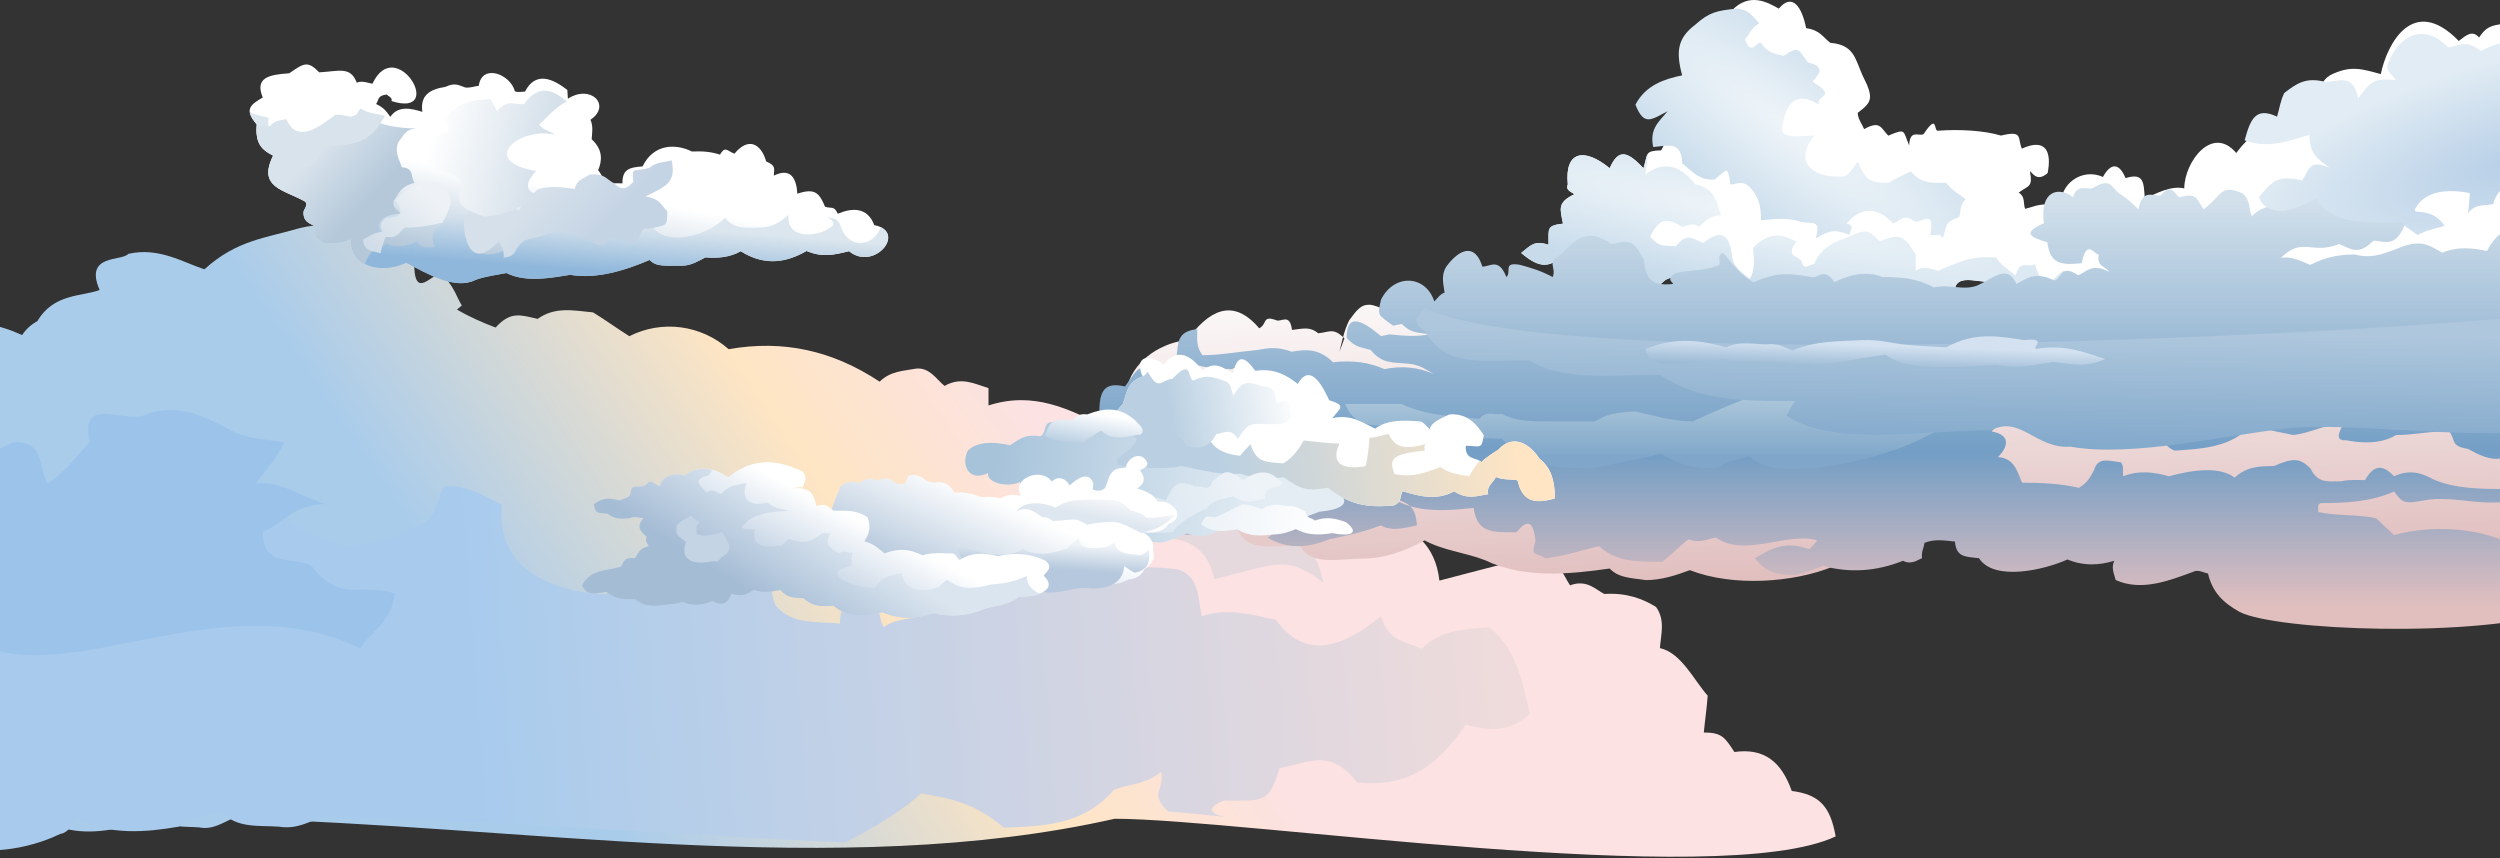 <svg width="1512" height="519" viewBox="0 0 1512 519" fill="none" xmlns="http://www.w3.org/2000/svg">
<rect x="0" y="0" width="1512" height="519" fill="#333333" stroke="none"/>
<path d="M198.178 136.006C192.878 135.937 187.27 136.484 181.287 137.955C160.464 144.075 143.061 145.203 123.64 162.88C110.818 158.743 95.979 149.272 77.55 153.546C73.857 158.196 50.675 153.375 60.249 175.36C49.82 179.463 32.588 177.241 22.672 194.131C18.945 196.251 15.697 199.021 13.406 202.645C-1.16 196.046 -16.512 193.003 -31.966 196.388V511.225C-14.187 515.601 3.867 513.481 20.039 504.352C23.664 503.839 26.228 498.334 28.143 496.488C42.777 505.07 59.291 503.531 74.37 500.42C80.422 495.633 87.192 494.676 94.03 492.556C101.655 501.411 110.75 499.599 120.597 500.42C128.187 501.924 133.761 498.129 140.257 495.189C312.172 498.676 507.338 532.97 674.125 495.189C751.261 495.189 1040.56 538.783 1110.2 505.856C1106.99 487.701 1100.39 480.52 1083.64 478.366C1077.59 461.202 1067.36 452.176 1048.97 454.808C1043.26 446.192 1041.58 443.012 1030.47 443.012C1031.05 436.55 1032.32 427.9 1032.8 420.753C1024.38 411.214 1016.83 394.836 1003.9 391.964C1004.55 383.827 1007.25 374.937 1001.58 367.107C993.851 362.252 983.662 358.32 970.361 359.243C965.472 357.02 959.933 350.114 949.573 354.011C943.863 345.361 945.88 342.626 934.563 344.848C944.512 331.035 944.717 331.821 870.556 351.139C865.837 308.4 817.183 310.246 810.208 329.359C808.156 321.837 799.711 266.344 704.145 287.098C696.452 285.662 684.553 281.559 675.253 289.697C670.877 284.09 666.945 275.952 660.243 272.704C665.748 268.567 671.15 270.584 670.638 259.608C646.361 246.923 624.957 236.529 597.844 245.214V234.751C589.364 232.118 581.261 227.639 571.277 233.418C566.456 229.588 562.216 221.998 553.941 222.955C546.214 224.425 538.795 224.288 531.99 230.819C503.44 211.945 473.625 205.38 440.699 211.193C423.842 196.354 400.25 193.413 380.624 203.329C373.307 198.747 366.161 193.482 358.673 188.934C346.877 187.806 335.799 185.276 325.165 192.866C314.771 190.507 308.856 188.045 299.727 198.098C293.128 195.602 284.443 191.977 276.374 187.225C277.365 186.404 278.357 185.618 279.314 184.763C275.929 179.258 275.519 175.087 267.792 166.06C262.013 162.949 249.875 184.763 250.491 156.726C237.942 149.204 221.154 136.45 198.212 136.108L198.178 136.006Z" fill="url(#paint0_linear_73_8546)"/>
<path d="M636.924 340.027C634.086 320.265 644.959 298.245 675.97 308.503C688.382 274.448 719.154 293.493 724.728 302.04C750.029 292.227 764.732 312.777 760.902 323.65C779.503 310.896 796.291 330.112 800.325 352.371C777.554 334.83 770.852 341.669 734.37 350.251C725.138 305.938 669.987 332.915 636.924 340.062V340.027Z" fill="#E5D9DE"/>
<path d="M273.843 294.142C272.167 294.04 270.424 294.04 268.646 294.177C264.406 300.4 264.508 314.008 252.302 318.213C235.343 325.462 221.803 331.719 203.237 329.12C191.133 323.24 178.79 323.274 170.516 307.272C161.66 315.991 149.522 318.008 143.949 333.497C126.203 331.787 106.851 333.155 92.832 320.402C80.352 321.291 63.393 327.821 49.888 313.837C24.141 321.701 -7.418 333.873 -31.933 323.479V511.977C-8.512 516.867 15.252 514.507 36.519 504.318C41.271 503.737 44.656 497.651 47.152 495.599C66.436 505.105 88.148 503.429 108.013 499.976C115.98 494.642 124.904 493.582 133.862 491.257C143.88 501.104 155.882 499.087 168.84 499.976C178.858 501.651 186.141 497.446 194.689 494.163C295.999 495.907 403.429 504.455 510.927 509.652C531.34 499.19 547.307 489.069 557.086 479.837C575.447 483.12 588.816 485.308 607.211 500.591C634.393 499.703 656.344 497.993 673.68 477.649C683.527 473.888 692.588 474.777 702.298 466.742C704.349 478.743 694.81 479.188 706.367 490.778C726.95 492.454 736.968 493.616 741.345 494.232C735.943 493.104 726.198 489.958 740.114 484.214C763.98 484.179 767.467 486.231 773.861 464.553C792.735 460.895 804.428 452.552 820.909 473.272C849.322 476.042 868.196 465.442 886.351 438.329C899.276 441.098 911.038 444.483 925.193 431.764C920.611 412.138 917.363 392.751 900.644 379.348C885.599 380.818 872.299 380.34 859.75 392.443C848.057 386.904 840.227 388.101 835.201 372.783C814.686 389.229 790.854 401.299 771.81 374.971C758.27 372.065 742.61 367.244 726.813 372.783C724.317 359.551 724.864 348.541 712.487 344.37C698.571 343.036 686.912 340.677 673.645 350.935C663.012 335.788 656.926 325.394 632.752 326.898C627.829 326.009 621.127 314.897 608.203 322.522C606.356 323.992 584.884 317.256 591.859 335.617C568.951 338.079 549.188 343.207 555.035 372.749C548.504 374.835 540.708 374.527 534.588 379.314C530.451 374.014 535.272 368.475 524.365 366.218C518.45 370.185 507.679 360.098 508.021 377.126C493.9 375.758 478.787 377.946 469.145 366.218C465.213 358.525 468.393 346.695 456.87 342.182C438.51 338.626 419.773 334.078 401.651 342.182C390.026 350.456 378.948 356.371 364.827 359.654C333.268 357.055 299.965 344.507 303.487 305.05C295.554 301.665 285.707 294.895 273.911 294.074L273.843 294.142Z" fill="url(#paint1_linear_73_8546)"/>
<path d="M102.1 247.983C97.586 248.119 92.834 248.94 87.876 250.786C76.08 256.633 47.632 238.033 54.3 267.438C45.991 275.678 42.469 282.653 29.135 292.398C22.878 284.978 27.972 266.207 8.141 267.438C-11.519 277.182 -23.862 282.072 -32 290.073V370.355C11.8 438.601 124.324 345.6 217.907 392.306C225.736 379.894 236.233 377.261 238.9 359.003C217.77 351.994 206.179 365.192 188.57 342.352C180.125 336.368 157.832 343.924 159.2 321.529C173.252 315.34 177.595 305.117 196.947 304.878C182.963 300.706 169.457 290.551 154.994 292.398C160.601 284.089 168.124 276.738 171.782 267.438C163.405 266.036 154.789 265.557 146.617 263.266C136.804 260.36 121.657 247.436 102.1 247.983Z" fill="#9CC4EB"/>
<path d="M827.973 184.333C823.186 184.162 820.622 187.444 816.074 193.598C814.33 196.949 813.236 200.403 812.279 203.89C812.552 204.129 812.792 204.335 813.1 204.608C811.937 207.72 811.698 208.609 810.125 212.609C810.843 209.669 811.492 206.728 812.279 203.856C806.193 198.249 803.97 200.881 797.235 201.565C792.037 197.154 787.49 198.932 781.404 199.548C780.07 188.777 774.6 195.411 771.488 193.53C763.317 190.658 766.496 196.06 761.573 198.556C745.127 179.135 730.595 188.572 717.978 205.566C699.276 207.993 684.402 220.097 681.325 235.62C679.992 239.894 680.333 246.014 680.333 251.656C689.599 256.785 704.541 254.631 714.012 253.673C703.139 257.605 711.311 261.879 710.046 265.674C695.891 265.743 687.445 260.238 689.805 272.273L681.325 282.736C669.426 277.402 631.371 278.154 626.447 285.608C616.498 289.916 619.951 297.917 621.49 305.644C619.609 332.211 685.36 323.424 703.105 321.783C717.671 326.33 732.749 320.278 747.657 317.782C752.478 334.878 769.779 329.818 786.293 329.818C792.311 342.64 810.501 337.819 823.938 337.819C837.444 337.819 849.855 333.271 861.583 326.809C872.969 333.032 885.996 334.058 898.237 338.844C921.35 349.957 948.943 347.392 973.527 343.836C979.168 349.888 987.819 349.581 995.307 350.846C1004.95 350.846 1013.5 347.974 1022.04 344.828C1048 355.017 1084.58 352.384 1108.21 342.811C1164.08 311.32 1291.17 301.302 1347.89 326.775C1407.35 354.846 1483.12 357.137 1549.86 352.521V219.55C1451.66 203.651 1349.02 183.888 1247.88 186.521C1223.19 187.17 1199.43 197.531 1175.56 197.531C1145.92 206.523 1084.34 192.402 1043.82 197.531L839.803 188.504C834.435 185.734 830.777 184.367 827.939 184.264L827.973 184.333Z" fill="url(#paint2_linear_73_8546)"/>
<path d="M1439.94 44.832C1428.69 41.789 1421.71 39.19 1409.2 45.516C1404.07 48.764 1403.73 52.798 1401.67 57.961C1393.81 55.055 1387.72 58.303 1381.84 63.5C1380.48 67.603 1381.78 69.963 1382.53 73.86C1370.01 74.407 1359.93 82.477 1352.47 92.529C1337.84 75.194 1321.05 98.205 1321.05 113.933C1312.81 112.155 1304.4 116.873 1297.15 120.156C1296.54 110.069 1296.57 104.359 1285.53 107.71C1281.63 98.307 1276.57 98.444 1271.85 107.026C1259.23 101.282 1245.21 111.3 1246.58 124.977C1232.56 120.635 1218.44 126.994 1215.84 140.192C1214.41 147.817 1218.78 152.911 1223.37 158.861C1217.07 160.912 1217.89 168.742 1217.89 175.444C1233.76 189.325 1260.7 187.889 1280.74 187.889C1301.94 201.976 1326.73 198.933 1351.11 198.933C1360.34 214.867 1385.78 210.114 1402.36 208.61C1421.75 217.534 1444.41 212.644 1464.52 206.524C1491.09 219.072 1523.02 219.141 1549.9 215.653V3.836C1545.96 2.366 1542.82 5.033 1538.99 8.896C1532.97 2.673 1530.37 4.383 1526 10.264C1517.28 6.605 1517.14 8.178 1514.37 14.401C1506.2 15.324 1503.33 16.624 1499.36 22.675C1495.22 17.991 1491.63 21.274 1487.05 24.761C1459.36 -3.755 1443.63 26.71 1439.9 44.797L1439.94 44.832Z" fill="white"/>
<path d="M1255.98 187.445C1261.25 189.804 1273.56 197.223 1277.42 183.513C1276.05 169.631 1263.85 162.382 1252.09 171.682C1250.24 168.913 1248.56 163.271 1244.29 159.852C1244.29 153.287 1247.71 150.894 1238.44 148.022C1245.11 144.261 1247.26 148.671 1246.24 137.183C1248.26 126.925 1245.14 120.326 1236.49 131.268C1232.49 129.592 1234.34 122.959 1224.8 126.344C1223.47 122.959 1225.11 119.096 1220.9 116.497C1226.68 112.12 1229.62 113.454 1227.71 103.675C1229.07 103.812 1231.54 110.65 1238.41 104.667C1240.91 91.982 1237.52 83.194 1222.82 89.896C1219.98 83.434 1223.88 78.681 1210.17 81.998C1200.42 79.023 1185.41 78.031 1172.18 79.057C1169.21 79.707 1172.25 67.876 1163.43 81.04C1161.07 82.887 1155.02 77.655 1154.67 87.947C1150.78 79.057 1153.03 77.416 1142.02 82.032C1137.48 77.416 1137.24 72.629 1127.42 78.1C1126.12 74.852 1123.76 72.321 1123.53 68.253C1131.97 61.859 1133.68 59.636 1126.43 45.584C1121.88 35.224 1121.27 27.12 1106.94 25.889C1102.53 22.538 1100.75 18.196 1092.34 17.034C1089.85 4.451 1084.17 -4.644 1075.79 5.203C1069.06 1.408 1058.22 -4.781 1047.55 6.195C1015.99 25.923 1018.86 65.107 1004.71 90.922C994.691 91.298 996.743 92.495 994.007 101.76C984.468 91.708 978.963 89.451 973.561 101.76C958.14 89.109 946.208 91.264 948.225 111.608C946.515 115.505 951.336 116.326 952.123 117.523C941.728 122.549 943.541 126.344 945.319 135.268C935.3 136.499 936.566 137.969 936.566 148.09C927.642 145.047 925.351 148.945 920.017 153.014C930.856 162.177 937.625 163.203 947.302 152.022C956.568 156.672 966.175 156.33 973.595 154.963L979.442 165.801C965.389 180.88 992.947 183.649 1006.73 169.733C1010.52 167.135 1014.49 167.784 1018.42 166.793C1017.91 182.692 1030.39 183.82 1042.76 182.555C1055.07 195.582 1066.53 188.539 1080.75 182.555C1093.85 187.239 1111.22 192.368 1130.43 188.47C1141.44 182.829 1134.57 179.752 1133.34 175.649C1141.37 171.819 1145.89 175.136 1150.88 176.64C1157.85 195.48 1171.36 189.052 1182.06 179.581C1180.83 164.297 1193.82 170.725 1205.45 170.725C1207.84 176.093 1205.45 178.965 1205.45 183.547C1215.53 190.59 1220.22 186.316 1226.89 182.555C1236.67 191.137 1245.01 190.864 1256.12 187.479L1255.98 187.445Z" fill="white"/>
<path d="M1050.46 5.168C1058.9 5.852 1060.58 11.357 1064.1 14.024C1059.52 16.281 1057.4 21.546 1055.35 23.871C1059.28 34.163 1061.91 25.205 1065.09 25.854C1068.44 31.804 1073.57 32.693 1078.73 33.753C1088.41 27.496 1087.56 29.889 1093.33 37.685C1105.68 40.796 1098.57 45.925 1096.24 49.515C1112.28 59.157 1097.54 57.208 1100.14 63.294C1085.16 54.097 1079.25 63.807 1077.74 79.056C1078.84 83.946 1090.09 81.997 1097.23 81.997C1083.28 99.537 1098.77 108.359 1115.73 106.615C1119.32 104.905 1121.85 99.64 1123.53 97.759C1128.45 108.803 1130.16 110.581 1142.02 110.581C1146.6 107.709 1151.46 105.794 1155.67 103.675C1162.16 111.265 1167.77 110.581 1177.1 110.581C1179.94 114.65 1184.97 117.522 1188.8 120.428C1184.76 124.702 1186.27 127.438 1184.9 131.267C1175.8 134.584 1177.45 136.328 1175.15 144.089C1173.38 140.67 1169.99 142.79 1167.36 142.106C1170.09 127.951 1164.45 133.045 1158.61 134.208C1151.19 129.352 1151.19 132.395 1144.96 135.199C1134.84 124.121 1125.03 125.591 1116.72 135.199C1122.88 136.601 1118.02 139.781 1118.67 142.106C1109.81 138.516 1107.08 139.097 1098.22 144.089C1101.33 132.464 1096.48 135.644 1089.47 134.242C1081.23 131.404 1073.5 132.395 1065.13 133.25C1064.92 124.942 1063.96 120.531 1060.27 115.505C1054.49 107.778 1050.66 111.573 1046.63 111.573C1044.71 99.264 1044.61 102.786 1036.88 108.632C1026.73 108.906 1023.34 103.298 1017.39 98.785C1017.02 85.348 1009.39 87.981 999.854 88.938C997.666 78.304 1002.62 74.201 1008.61 67.26C998.897 72.15 994.452 76.766 989.118 63.328C995.272 51.361 1007 47.703 1017.36 45.583C1013.5 31.188 1014.59 23.051 1025.16 15.05C1033.87 7.254 1038.39 6.434 1050.49 5.203L1050.46 5.168Z" fill="url(#paint3_radial_73_8546)"/>
<path d="M996.434 93.281C995.511 94.82 995.272 97.35 993.972 101.727C984.433 91.674 978.928 89.418 973.526 101.727C958.105 89.076 946.173 91.23 948.19 111.574C946.48 115.472 951.301 116.292 952.088 117.489C941.693 122.515 943.506 126.31 945.283 135.234C935.265 136.465 936.53 137.936 936.53 148.022C927.606 144.979 925.316 148.877 919.982 152.946C930.82 162.109 937.59 163.135 947.267 151.954C956.533 156.604 966.14 156.262 973.56 154.895L979.407 165.733C965.354 180.812 992.912 183.581 1006.69 169.665C1010.49 167.067 1014.45 167.716 1018.39 166.725C1017.87 182.624 1030.32 183.752 1042.73 182.487C1055.04 195.514 1066.49 188.471 1080.72 182.487C1093.81 187.171 1111.15 192.3 1130.4 188.402C1141.41 182.761 1134.53 179.683 1133.3 175.615C1141.34 171.785 1145.85 175.102 1150.84 176.606C1157.82 195.446 1171.32 189.018 1182.03 179.547C1180.8 164.263 1193.79 170.691 1205.41 170.691C1207.81 176.059 1205.41 178.931 1205.41 183.479C1215.5 190.522 1220.18 186.248 1226.85 182.487C1236.63 191.069 1244.97 190.796 1256.09 187.411C1261.35 189.77 1273.66 197.19 1277.52 183.479C1276.16 169.597 1263.95 162.348 1252.19 171.648C1250.96 169.768 1249.73 166.622 1247.78 163.682C1244.43 166.383 1241.01 169.631 1237.59 173.597C1235.33 168.469 1232.19 166.144 1230.75 159.784C1226.41 162.348 1221.79 156.502 1219.06 166.691C1215.98 163.819 1209.96 160.536 1207.36 155.852C1192.42 154.347 1184.15 158.724 1172.28 163.716C1166.95 162.622 1164.35 160.434 1158.64 163.716V153.869C1152.79 145.013 1150.54 139.577 1137.2 146.005C1130.53 140.944 1130.74 137.115 1118.7 143.064C1112.79 145.047 1100.86 148.945 1097.27 159.818C1094.67 159.169 1091.21 164.673 1089.47 157.835C1088.72 154.826 1078.87 155.818 1086.56 146.005C1079.18 142.688 1071.14 138.585 1060.27 149.937C1060.27 153.8 1062.32 161.699 1058.32 168.674C1054.56 165.357 1049.06 162.622 1047.62 155.852C1046.32 141.423 1040.88 138.209 1030.08 146.996C1023.41 143.987 1020.16 140.637 1013.53 148.979C1006.49 148.261 1003.61 149.766 997.939 143.064C1003.07 133.73 1006.28 130.345 1017.43 137.149C1018.69 137.149 1024.54 133.969 1027.17 137.149C1030.49 135.269 1033.02 130.174 1040.81 130.242C1039 124.703 1037.6 113.249 1025.22 111.54C1018.18 102.034 1007.55 95.743 995.032 105.624C995.921 101.145 996.366 97.042 996.537 93.247L996.434 93.281Z" fill="url(#paint4_radial_73_8546)"/>
<path d="M1274.14 110.787C1272.26 110.547 1269.63 111.368 1265.22 113.966C1261.9 114.65 1256.05 111.231 1253.8 119.232C1245.11 112.633 1233.52 115.163 1236.15 134.994C1223.13 140.773 1227.23 143.234 1238.24 146.551C1239.88 159.749 1246.51 160.433 1259.03 159.168C1262.07 143.337 1267.37 154.928 1269.42 153.902C1267.64 161.253 1273.63 161.014 1275.64 164.399C1265.28 159.065 1262.17 164.16 1256.94 166.485C1245.9 159.27 1247.16 168.605 1242.41 169.63C1231.47 164.331 1226.85 167.647 1219.57 171.716C1213.96 159.407 1206.03 168.126 1195.67 172.776C1186.51 175.922 1180.45 171.648 1169.72 173.836C1159.39 168.365 1150.26 167.545 1138.57 167.545C1126.88 162.895 1115.56 167.613 1109.47 170.69C1103.32 161.356 1099.63 168.399 1095.97 167.545C1083.62 165.733 1076 163.784 1060.65 170.69C1052.24 166.622 1046.63 157.595 1041.94 152.842C1038.35 154.415 1040.58 157.732 1039.86 160.194C1031.07 164.297 1021.19 162.929 1012.85 165.459C1007.34 169.254 1011.99 170.588 1011.82 171.75C998.487 173.221 995.273 168.16 994.145 157.048C987.443 143.303 983.237 145.97 974.416 147.577C960.808 137.49 952.636 144.363 944.293 153.868C934.754 158.587 941.489 161.219 939.096 167.545C931.642 163.681 926.958 162.279 919.367 160.194C908.529 158.176 914.444 164.536 911.059 167.545C906.375 155.714 901.451 161.253 896.527 161.253C892.014 146.688 882.611 150.586 874.713 161.253C871.191 167.169 873.209 172.332 873.687 177.016C871.26 177.494 868.593 181.324 867.465 182.281C862.267 166.245 843.12 165.322 835.256 181.221C832.76 191.513 833.649 190.248 842.539 196.984C844.283 196.642 845.992 196.266 847.736 195.924C853.856 201.941 857.446 200.813 864.353 202.215C856.523 203.822 848.078 203.001 840.453 202.215C838.709 202.557 837 202.933 835.256 203.275C823.186 193.188 814.468 189.291 814.468 204.335C819.63 210.182 823.084 209.874 828.999 211.686C836.179 220.234 841.581 218.935 852.899 220.097C859.259 220.986 861.584 223.106 867.43 226.389C857.378 221.738 847.223 221.226 837.308 223.243C827.7 218.969 817.75 217.875 806.159 219.037C797.748 210.695 789.679 211.173 781.233 212.746C773.779 210.011 768.753 210.011 760.445 211.686C749.401 212.678 737.605 214.832 727.21 214.832C723.347 209.532 724.099 205.19 724.099 199.069C711.824 200.3 712.474 207.515 711.619 215.892C722.355 221.567 731.895 223.243 744.853 223.243C753.265 219.208 760.958 225.807 769.779 228.508C766.155 229.568 762.77 229.91 759.385 230.594C745.059 236.543 731.997 232.611 718.868 229.534C710.833 221.841 704.644 220.166 694.968 221.123C687.48 221.431 685.36 227.072 680.436 233.74C666.896 230.594 664.845 237.535 664.845 250.562C672.709 252.169 679.582 254.015 687.685 254.768C693.087 253.81 698.49 253.708 704.302 253.708C716.885 255.075 726.39 252.99 736.511 248.442C747.965 254.118 766.873 255.212 780.139 257.913C783.524 262.221 778.43 263.144 778.053 264.204C766.121 259.452 756.718 257.913 742.734 257.913C731.108 259.144 721.193 264.204 709.499 265.264C717.808 271.009 724.441 271.487 735.451 272.616C727.894 275.419 720.817 275.761 712.611 275.761C697.532 266.803 695.891 273.881 691.822 283.112C782.874 293.917 750.358 284.719 728.168 294.669C715.38 285.677 700.815 284.856 689.736 294.669C680.505 298.943 644.125 298.704 635.372 296.789C633.355 307.73 664.435 304.448 674.145 309.372C670.418 312.962 665.939 310.773 661.665 311.457C670.11 324.553 682.864 318.159 696.985 314.603C708.473 328.485 727.689 322.535 743.725 318.808C754.53 313.44 765.71 315.971 776.754 318.979C777.712 319.116 778.806 319.355 780.105 319.868C779.011 319.561 777.882 319.287 776.754 318.979C770.839 318.193 770.668 323.527 766.599 325.1C778.635 332.451 791.183 331.323 804.005 326.16C814.844 323.903 824.896 321.749 835.153 317.749C841.684 321.817 850.642 319.014 856.968 317.749C856.489 311.833 855.327 308.483 852.831 306.123C848.864 304.961 845.035 303.285 841.376 300.926C846.847 302.602 850.437 303.901 852.831 306.123C865.174 309.782 878.714 308.483 891.262 307.217C893.45 322.672 902.819 321.92 917.248 321.92C923.47 313.953 927.437 314.671 928.668 327.185C926.001 336.691 927.437 333.511 934.89 337.682C946.14 336.349 955.713 332.998 967.099 330.331C977.835 340.349 991.683 339.768 1005.53 339.768C1011.21 335.186 1015.69 330.502 1021.12 326.125C1027.38 328.758 1032.1 326.228 1037.74 325.066C1055.07 337.545 1081.33 321.441 1098.87 326.775C1097.92 328.963 1095.45 330.81 1094.29 332.212C1080.75 327.254 1072.79 330.707 1061.37 337.648C1068.85 347.051 1075.04 347.7 1086.63 347.7C1092.14 346.401 1097.4 344.213 1102.7 342.264C1118.7 346.743 1135.29 345.478 1150.95 339.152C1156.18 341.956 1160.25 338.263 1162.44 337.614C1161.96 333.545 1163.36 331.938 1163.97 328.314C1169.96 325.818 1176.11 326.912 1182.34 327.527C1183.19 336.827 1188.11 336.691 1196.87 337.58C1205.96 351.769 1236.29 344.726 1250.44 338.366C1259.74 342.298 1269.08 342.093 1278.76 339.152C1276.5 343.597 1278.93 347.7 1279.51 350.778C1295.54 358.026 1312.88 350.812 1327.75 345.341C1330.56 344.897 1332.81 346.367 1335.41 346.88C1338.01 358.026 1344.47 364.557 1354.56 370.096C1376.34 381.345 1497.17 386.234 1549.93 369.344V332.485C1542.34 331.494 1534.2 332.246 1526.06 334.468C1509.14 319.492 1472.52 316.518 1447.97 323.629C1444.17 320.279 1440.86 316.962 1437.27 313.577C1428.45 311.15 1412.99 312.073 1402.05 309.713C1402.56 307.901 1400.92 305.44 1403.59 304.277C1419.04 304.277 1433.71 303.491 1447.97 297.302C1452.96 304.038 1453.82 304.892 1465.58 302.738C1484.52 298.909 1505 308.346 1523.77 301.2C1521.17 299.182 1518.47 299.046 1516.87 295.763C1501.27 295.763 1484.04 295.763 1470.95 289.575C1464.79 286.121 1457.37 283.694 1447.97 288.036C1442.74 282.736 1436.82 278.941 1430.36 290.361C1425.51 290.361 1420.51 289.917 1415.8 291.147C1407.45 291.147 1401.67 292.207 1397.43 283.42C1391.25 277.163 1387.42 276.582 1375.24 281.881C1366.22 281.881 1358.63 282.292 1351.52 288.857C1342.45 281.984 1326.42 284.036 1311.72 288.07C1303.65 285.608 1293.22 284.241 1284.16 288.07C1283.54 284.719 1284.91 282.189 1282.62 279.556C1275.37 278.838 1268.94 276.069 1266.55 284.207C1264.09 288.72 1262.65 291.831 1257.35 295.045C1246.92 292.618 1234.72 291.9 1222.92 291.934C1219.64 283.659 1217.69 277.197 1208.39 276.445C1214.68 270.085 1216.18 262.974 1204.56 260.956C1206.37 259.144 1209.35 255.28 1212.22 253.229C1226.85 264.341 1244.73 267.966 1262.75 260.204C1274.28 266.666 1293.73 265.299 1307.17 261.743C1309.36 266.7 1308.88 269.88 1315.17 272.547C1330.66 271.419 1349.36 271.111 1361.91 256.785C1370.42 260.238 1377.74 261.025 1386.84 263.076C1398.39 261.914 1406.84 255.964 1416.96 256.785C1417.13 257.64 1410.02 266.974 1419.04 266.256C1424.69 267.384 1438.5 269.607 1449.17 263.11C1460.42 263.11 1471.84 260.341 1481.38 261.025C1485.58 266.735 1481.79 269.641 1492.8 271.556C1504.8 278.291 1512.76 280.582 1523.94 271.556C1532.46 276.342 1541.96 275.283 1549.96 279.42V130.037C1544.56 130.31 1539.3 131.951 1534.3 136.02C1523.09 134.892 1510.78 137.901 1504.18 151.782C1496.35 150.21 1486.71 148.705 1477.17 152.842C1469.41 148.5 1465.27 145.32 1454.33 148.637C1444.21 152.364 1435.35 157.048 1424.21 153.902C1414.19 153.902 1406.46 155.578 1397.2 160.194C1394.67 159.441 1386.42 154.484 1379.52 155.988C1392.44 142.927 1397.91 154.278 1414.84 147.577C1422.94 151.235 1426.53 154.21 1435.63 145.491C1442.36 146.107 1448.86 149.765 1454.33 136.054C1469.96 124.224 1454.09 122.138 1439.8 128.703C1429.2 120.668 1432.38 114.65 1421.1 121.352C1416.34 117.728 1411.56 111.436 1401.37 112.941C1390.63 110.752 1384.1 108.359 1382.66 124.497C1380.41 124.737 1369.74 122.446 1361.88 130.789C1359.69 125.045 1361.33 122.104 1356.68 117.146C1342.8 110.889 1344.51 117.796 1332.78 126.583C1328.13 120.326 1329.29 116.462 1318.25 119.232C1315.79 118.993 1313.73 109.59 1306.83 118.172C1301.39 118.719 1295.92 114.035 1293.32 126.583C1292.53 125.968 1287.06 120.053 1281.9 117.146C1278.31 114.445 1277.32 111.197 1274.21 110.821L1274.14 110.787Z" fill="url(#paint5_linear_73_8546)"/>
<path d="M1539.06 18.572C1532.94 18.366 1527.77 21.82 1522.06 27.598C1511.91 24.213 1507.67 27.598 1500.28 30.915C1491.91 23.29 1485.99 28.18 1480.66 28.692C1465.82 13.306 1451.01 21.615 1444.72 37.514C1441.41 42.403 1448.04 45.925 1449.06 48.523C1435.32 46.916 1433.85 49.618 1426.19 59.533C1423.32 45.275 1416.38 48.626 1406.6 49.618C1394.43 46.301 1388.75 50.746 1381.54 56.217C1379.14 61.004 1378.63 65.722 1377.16 70.543C1364.24 64.457 1361.02 72.047 1357.57 84.869C1371.07 90.169 1383.79 85.314 1396.79 81.553C1396.65 93.656 1402.32 96.323 1408.79 101.384C1397.57 97.076 1397.37 100.119 1392.44 109.111C1377.16 105.726 1374.56 109.453 1366.29 119.027C1367.59 125.079 1373.54 126.344 1373.91 126.72C1384.13 129.831 1392.27 123.711 1401.16 120.121C1410.33 136.772 1433.78 134.447 1452.35 134.447C1455.6 138.106 1458.67 139.405 1462.16 142.14C1467.46 139.131 1473.1 138.277 1478.5 136.635C1473.14 128.361 1465.89 128.429 1459.97 127.814C1465.65 114.582 1481.48 114.308 1493.75 116.804C1493.58 121.181 1493.03 124.668 1492.66 128.942C1497.14 123.198 1501.65 124.702 1507.91 123.437C1512.25 105.418 1541.31 101.315 1549.93 116.496V22.299C1545.9 19.939 1542.34 18.674 1539.09 18.572H1539.06Z" fill="url(#paint6_radial_73_8546)"/>
<path d="M1188.25 239.826C1165.79 239.826 1139.66 247.246 1121.61 233.843C1109.57 233.843 1098.7 233.227 1087.56 230.834C1074.49 230.834 1068.37 230.116 1059.42 239.826C1045.77 244.852 1035.31 249.571 1023.86 254.802C1010.59 254.802 1000.61 251.212 988.297 248.818C977.766 249.878 973.731 249.468 964.602 254.802H936.463C926.65 254.802 917.486 255.11 908.323 250.323C903.878 251.314 898.476 248.1 894.988 253.332C878.815 251.827 862.814 251.417 847.598 244.339H813.544C820.69 262.529 839.051 256.306 857.959 256.306C869.31 262.051 881.482 264.376 893.518 266.803C898.236 263.726 903.399 265.812 908.323 265.299C920.905 282.19 942.07 283.284 963.132 283.284C976.877 279.899 990.93 278.052 1004.61 274.291C1016.06 281.608 1025.16 283.284 1038.66 283.284C1046.05 277.334 1050.97 278.497 1057.91 275.796C1068.78 285.506 1081.4 283.284 1094.94 283.284C1120.96 280.343 1148.69 273.915 1173.44 259.315C1198.61 263.521 1220.83 243.143 1188.25 239.826Z" fill="url(#paint7_linear_73_8546)"/>
<path d="M861.788 186.11C861.788 188.538 849.958 192.573 861.788 200.231C874.542 222.285 894.441 217.874 925.008 217.874C945.079 230.696 975.338 226.696 1004.06 226.696C1027.21 242.629 1053.5 242.561 1085.74 242.561C1083.56 245.364 1082.22 248.442 1080.48 251.382C1108.24 270.427 1162.44 260.204 1204.32 260.204C1222 250.938 1231.02 271.589 1252.26 270.153C1289.35 276.684 1345.39 263.315 1382.18 259.212C1420.21 254.323 1505.45 268.41 1550 258.22V188.777C1451.22 201.975 940.19 226.901 861.857 186.11H861.788Z" fill="url(#paint8_linear_73_8546)"/>
<path d="M1241.9 218.9C1229.01 220.678 1221.76 223.174 1206.92 220.678C1183.77 221.738 1154.84 225.431 1140.45 214.524C1123.05 216.712 1106.09 221.054 1087.97 221.567C1083.69 220.746 1080.44 217.84 1073.98 218.934C1063.21 218.934 1052.48 219.55 1042.49 217.156C1037.16 217.703 1031.14 218.524 1024.99 218.934C1007.03 220.576 997.871 221.362 995.238 211.002C1013.84 203.616 1028.95 205.839 1044.2 210.113C1051.93 205.702 1064.27 208.677 1068.68 208.335C1076.17 207.309 1080.41 210.968 1084.41 211.857C1098.7 206.078 1110.02 206.523 1126.4 205.702C1135.39 205.189 1143.01 207.275 1150.88 208.335C1159.94 209.292 1168.28 209.497 1177.1 210.113C1194.1 200.437 1209.21 203.411 1224.32 205.702C1238.61 204.198 1229.25 209.429 1231.33 211.002C1249.15 208.13 1260.19 212.951 1273.32 217.156C1260.33 222.422 1255.06 220.268 1241.83 218.934L1241.9 218.9Z" fill="url(#paint9_linear_73_8546)"/>
<path d="M940.432 301.37C940.33 292.925 939.099 283.522 931.098 277.436C925.525 268.683 915.267 261.913 906.07 272.034C906.001 272.102 898.513 276.582 896.017 279.488C893.179 276.547 885.931 278.462 886.478 269.606C895.197 269.572 896.086 272.376 897.385 263.076C893.727 257.981 888.803 249.946 876.733 250.596C872.117 252.818 865.86 255.007 864.664 259.52C862.92 257.981 861.552 255.998 859.398 254.938C848.457 254.015 838.917 253.81 831.669 259.246C824.249 255.622 816.693 250.254 805.786 252.955C810.402 246.835 814.641 245.365 803.871 242.048C800.93 235.723 792.861 218.114 784.895 232.201C778.979 227.551 771.286 222.456 759.148 224.268C755.011 218.524 748.822 211.241 745.814 225.636C739.385 222.49 735.112 217.943 727.077 224.063C722.221 217.327 713.092 208.472 703.792 220.473C695.894 214.284 685.602 214.387 690.936 227.688C682.286 230.936 681.704 236.201 679.208 244.1C670.045 254.22 673.156 255.69 678.695 261.435C683.756 259.896 685.944 264.683 687.79 265.504C683.927 274.496 687.107 275.864 691.175 281.505C698.903 283.044 706.562 284.24 714.733 281.813C727.555 284.411 737.744 287.557 750.19 286.429C759.969 289.848 766.944 290.292 776.415 288.617C786.878 296.002 790.228 297.267 803.255 294.977C816.009 305.063 825.959 307.251 842.918 305.713C848.115 303.696 846.542 299.969 848.354 297.062C858.988 300.447 869.314 302.704 879.469 297.165C887.538 302.396 893.385 299.9 900.086 298.874C898.958 293.917 903.232 291.831 904.736 288.514C908.908 290.292 913.421 289.78 917.797 290.429C920.567 302.43 927.063 305.405 940.466 301.405L940.432 301.37Z" fill="white"/>
<path d="M798.091 309.475C787.15 313.236 778.397 318.912 767.455 311.868C756.001 312.723 746.462 311.082 738.564 320.348C730.939 323.323 727.554 326.092 718.083 322.604C714.219 323.938 707.415 327.391 701.842 328.178C691.824 327.357 686.353 326.981 682.421 317.681L664.504 316.176C656.675 315.527 650.999 315.869 644.673 310.569C644.16 309.236 634.108 307.8 641.87 303.423L631.783 302.602C620.261 301.645 618.517 301.372 616.91 291.49C608.225 295.559 595.813 291.011 597.728 286.054C585.453 292.071 580.974 280.412 585.522 272.274C591.232 267.419 599.062 266.735 610.858 269.231C618.038 264.616 620.021 262.701 629.355 263.829C634.211 260.615 629.185 252.99 641.288 255.931C648.4 252.854 649.87 258.769 653.358 259.897C663.41 258.29 673.428 259.418 682.729 259.384C688.815 262.803 691.14 269.984 692.781 274.052C703.756 272.172 713.672 273.847 724.203 275.659C728.648 281.13 736.068 283.626 740.273 285.883C759.113 280.617 778.123 284.31 790.569 291.046C810.229 294.157 825.65 306.945 798.057 309.475H798.091Z" fill="url(#paint10_linear_73_8546)"/>
<path d="M690.523 226.695C690.626 227.037 690.728 227.345 690.865 227.687C682.215 230.935 681.633 236.201 679.103 244.099C669.94 254.22 673.086 255.69 678.625 261.434C683.685 259.895 685.873 264.682 687.72 265.503C683.856 274.495 672.402 275.624 676.47 281.265C684.198 282.804 706.525 284.206 714.663 281.812C727.484 284.411 737.674 287.556 750.119 286.428C759.898 289.847 766.873 290.292 776.344 288.616C786.807 296.002 790.158 297.267 803.185 294.976C815.938 305.063 825.854 307.251 842.847 305.712C848.044 303.695 846.437 299.968 848.283 297.062C858.917 300.447 869.243 302.703 879.398 297.164C887.467 302.396 893.314 299.9 900.015 298.874C898.887 293.916 903.161 291.83 904.665 288.514C908.837 290.292 913.35 289.779 917.727 290.428C920.496 302.43 926.992 305.404 940.396 301.404C940.293 292.924 939.062 283.556 931.061 277.47C925.488 268.717 915.231 261.947 906.033 272.068C905.965 272.136 898.477 276.615 895.981 279.521C895.673 279.214 895.297 278.94 894.887 278.735C891.707 282.633 889.382 286.018 888.664 288.035C880.936 286.702 876.662 286.428 871.192 282.428C860.968 286.394 853.754 288.822 843.462 286.736C839.394 276.718 843.018 274.598 861.618 272.512C862.028 271.179 860.49 269.435 862.883 268.477C850.882 271.589 844.18 271.794 839.804 262.426C836.077 263.178 833.102 264.443 828.281 264.785C827.803 270.666 827.358 276.376 825.922 281.949C813.818 284.069 803.937 281.71 810.091 268.204C802.672 268.204 795.902 267.076 788.551 266.426C785.302 271.726 782.328 276.547 776.071 280.274C764.616 279.316 760.035 279.692 756.274 268.683C754.462 270.7 751.795 273.264 750.051 275.624C726.185 273.64 724.339 252.544 748.82 256.476C738.084 252.681 734.289 252.373 736.853 241.398C725.946 241.432 721.706 240.885 718.8 231.619C716.44 234.354 709.978 230.559 711.483 240.098C700.336 241.124 692.609 240.338 691.754 227.721C691.31 227.311 690.899 227.037 690.455 226.661L690.523 226.695Z" fill="url(#paint11_linear_73_8546)"/>
<path d="M694.082 224.782C701.057 237.057 701.809 229.808 709.058 229.124C721.674 215.653 717.913 229.842 721.948 230.184C730.872 225.329 736.787 229.466 741.95 230.8C745.13 233.398 744.651 236.612 745.95 239.416C752.447 227.449 757.302 232.509 764.14 233.672C773.44 234.356 770.226 240.75 772.757 243.69C784.997 239.655 777.338 247.827 781.544 251.657C777.27 257.401 774.774 256.512 765.782 256.546C753.746 255.486 753.883 258.358 748.515 265.47C744.719 257.845 737.95 262.872 735.795 262.359C729.641 273.915 720.785 269.847 717.435 270.154C716.204 264 708.169 262.256 705.297 259.829C690.765 255.418 685.26 250.905 689.432 237.809C682.491 231.449 692.851 228.099 694.047 224.748L694.082 224.782Z" fill="url(#paint12_linear_73_8546)"/>
<path d="M733.094 291.217C731.863 298.089 726.119 293.302 722.7 294.294C710.254 288.31 708.681 296.311 705.091 302.705C692.714 297.987 686.901 302.5 681.259 304.688C681.259 304.688 655.137 326.297 709.16 321.852C712.921 315.869 724.58 309.578 729.504 307.731C733.915 301.919 738.565 302.397 745.916 300.209C754.908 305.919 757.473 302.466 764.96 301.782C764.79 293.166 772.756 295.354 775.868 292.789C768.14 283.421 761.302 284.207 751.831 290.293C740.719 282.498 740.924 285.472 733.162 291.217H733.094Z" fill="url(#paint13_linear_73_8546)"/>
<path d="M814.024 315.8C807.63 313.543 802.433 312.244 795.321 314.842C793.372 313.03 790.329 313.953 789.508 309.474C786.397 307.97 783.354 305.611 778.67 306.123C772.891 305.166 769.164 304.174 763.249 307.901C759.386 306.534 755.351 305.166 750.974 305.063C745.88 307.765 740.238 310.671 735.041 312.893C728.1 311.594 728.852 312.996 726.356 317.065C732.955 322.091 740.204 321.544 748.342 320.108C755.727 324.86 762.531 323.971 771.011 323.219C775.866 323.048 779.524 321.681 783.798 320.005C790.603 323.8 797.612 323.698 805.852 322.433C816.554 324.587 822.845 322.672 814.058 315.8H814.024Z" fill="url(#paint14_linear_73_8546)"/>
<path d="M657.528 250.63C651.51 249.706 650.382 253.262 648.228 254.049C635.064 252.955 635.406 255.724 631.645 263.554C639.783 268.238 646.895 266.802 654.964 267.931C657.904 265.093 662.144 262.904 665.734 260.408C672.504 265.811 676.265 265.195 688.061 262.973C691.207 263.554 692.062 260.032 689.634 257.502C678.282 244.407 667.239 247.039 657.528 250.63Z" fill="url(#paint15_linear_73_8546)"/>
<path d="M691.995 344.624C689.841 348.453 687.037 350.129 682.318 350.505C677.258 353.89 663.171 355.565 659.444 350.3C650.862 354.129 633.253 355.805 626.689 348.624C616.192 349.479 604.02 349.377 592.976 346.333C554.202 351.633 481.169 350.197 507.428 296.892C508.01 291.524 514.438 291.251 517.105 291.661C518.609 291.148 518.848 292.071 519.703 292.276C522.438 289.439 527.294 288.618 530.542 290.806C534.611 288.413 537.654 289.062 540.902 291.661C542.475 292.96 544.458 292.721 546.544 292.721C548.356 292.003 547.809 290.772 548.424 289.781C549.176 285.814 555.399 287.353 558.784 289.37C560.254 291.353 562.853 291.558 564.904 291.9C571.367 290.567 574.82 293.747 577.384 297.987C583.334 297.371 588.394 298.636 593.66 300.722C597.626 300.346 601.353 300.482 605.216 301.337C609.627 298.705 613.08 299.081 617.457 299.867C611.302 289.199 630.142 282.224 636.091 291.285C639.921 287.353 644.947 289.61 646.93 293.576C651.512 289.336 658.589 284.515 661.291 292.516C661.017 293.678 661.051 294.704 660.812 295.867C664.129 297.474 665.804 296.687 667.89 295.661C670.18 292.447 670.078 287.832 672.847 285.404C674.557 283.045 678.455 283.045 680.848 282.874C681.84 276.48 690.49 272.309 693.807 279.728C694.354 282.464 691.482 283.455 689.328 284.344C692.952 288.618 692.473 292.482 687.687 295.456C693.123 297.063 698.012 299.081 700.167 303.423C709.398 302.021 717.946 313.236 706.765 316.826C703.517 322.16 697.021 322.263 690.969 321.852C695.893 324.041 698.252 328.793 697.329 332.965C699.141 338.435 695.995 341.068 691.892 344.692L691.995 344.624Z" fill="url(#paint16_linear_73_8546)"/>
<path d="M618.618 331.939C626.482 336.76 636.26 334.708 645.014 331.939C646.415 330.229 651.783 326.16 652.467 325.613C653.083 332.828 660.058 331.563 666.828 331.05C669.734 330.879 672.298 329.203 674.282 328.349C674.863 334.64 681.667 334.879 688.061 335.597C691.651 336.384 693.087 333.306 694.933 332.417C695.275 339.358 695.651 344.214 686.317 346.436C684.3 345.547 680.333 342.572 679.992 342.367C678.897 352.317 671.717 355.941 660.468 355.941C649.287 354.129 640.124 360.386 630.038 357.753C617.9 347.154 589.452 361.788 586.99 342.367C581.007 338.743 578.955 333.546 578.955 328.793C590.751 335.563 610.685 338.162 618.549 331.973L618.618 331.939Z" fill="url(#paint17_linear_73_8546)"/>
<path d="M595.846 367.976C586.272 372.182 575.912 373.618 564.389 370.78C553.346 374.644 543.498 374.37 533.583 370.233C523.496 372.9 512.247 373.105 504.075 366.301C496.861 366.882 490.98 366.54 486.125 361.788C480.073 361.241 476.278 361.685 472.004 356.727C466.67 357.65 461.302 358.779 455.968 356.727C452.002 359.052 448.48 361.309 442.496 358.984C441.607 360.249 439.898 368.455 430.94 363.497C425.298 365.685 419.691 366.951 412.989 364.044C410.527 364.42 409.057 365.309 405.946 365.173C398.423 366.506 390.628 367.805 384.131 362.369C376.404 362.369 372.369 362.471 366.796 357.856C359.445 359.155 354.829 360.454 352.025 353.923C357.77 343.871 366.078 345.615 375.754 342.674C377.601 339.016 377.669 337.033 384.097 337.614C386.354 334.058 386.832 331.699 392.44 330.297C392.337 329.784 389.602 326.946 391.141 324.655C387.106 321.134 384.678 318.398 389.226 313.406C387.721 313.406 383.345 311.868 380.883 313.406C375.276 313.885 371.651 314.022 367.412 310.603C361.291 310.056 360.334 310.945 359.069 304.961C363.821 301.815 367.309 300.448 374.455 302.704C376.985 301.61 378.045 301.952 380.883 299.901C382.695 294.635 380.678 294.498 387.311 294.259C393.534 294.259 389.841 287.934 398.868 294.259C401.706 285.848 409.672 286.703 414.254 287.489C423.828 280.172 433.948 284.275 440.547 288.617C455.216 276.616 469.85 277.642 485.475 285.233C488.587 289.472 486.672 291.011 485.475 294.806C482.74 294.396 480.859 295.182 478.432 295.353C489.749 294.43 491.937 297.712 493.818 306.055C499.494 304.072 500.861 306.397 504.075 308.859C513.273 308.961 517.923 308.414 524.625 312.791C526.984 318.98 525.787 322.57 522.71 327.425C528.078 328.519 532.078 332.28 534.916 334.742C543.533 331.357 550.166 332.041 558.03 335.87C562.953 334.024 571.536 334.571 574.066 334.742C578.169 333.853 578.271 337.341 580.494 338.674C587.64 333.545 597.008 334.674 603.607 336.417C613.762 333.75 624.669 335.118 632.499 339.221C637.183 343.358 632.841 345.649 631.2 348.213C640.227 356.385 627.439 361.48 616.429 360.591C610.24 365.617 603.744 365.856 595.88 367.908L595.846 367.976Z" fill="url(#paint18_linear_73_8546)"/>
<path d="M425.059 283.488C421.538 283.625 417.845 284.753 414.255 287.523C409.639 286.702 401.672 285.848 398.834 294.259C389.808 287.933 393.535 294.259 387.278 294.259C380.645 294.464 382.662 294.601 380.884 299.9C378.046 301.952 376.986 301.61 374.456 302.704C367.31 300.447 363.822 301.815 359.07 304.961C360.335 310.944 361.292 310.055 367.412 310.602C371.652 314.021 375.276 313.919 380.884 313.406C383.346 311.867 387.722 313.406 389.227 313.406C384.679 318.398 387.107 321.133 391.141 324.689C389.569 326.98 392.304 329.818 392.406 330.297C386.799 331.698 386.32 334.058 384.064 337.614C377.636 337.032 377.567 339.015 375.721 342.674C366.045 345.614 357.702 343.905 351.992 353.957C354.796 360.488 359.412 359.189 366.763 357.889C372.302 362.471 376.371 362.403 384.064 362.403C390.56 367.839 398.356 366.54 405.878 365.24C408.989 365.377 410.494 364.522 412.956 364.112C419.657 367.018 425.265 365.753 430.906 363.565C439.864 368.557 441.574 360.351 442.463 359.052C448.447 361.377 451.968 359.12 455.934 356.795C461.268 358.847 466.636 357.718 471.97 356.795C476.244 361.753 480.04 361.308 486.092 361.855C490.981 366.608 496.862 366.95 504.076 366.369C512.248 373.173 523.497 372.968 533.584 370.301C543.499 374.472 553.312 374.746 564.39 370.848C575.913 373.652 586.273 372.216 595.847 368.044C603.711 365.993 610.207 365.753 616.396 360.727C620.772 361.069 625.388 360.454 628.876 359.086C624.226 357 620.909 353.718 620.909 348.35C614.413 351.53 607.438 353.034 599.744 353.41C589.555 356.077 581.281 357.274 572.801 350.606C571.605 351.632 568.972 353.342 567.673 355.12C556.766 358.949 547.294 357.137 545.209 346.674C540.148 347.427 532.353 348.999 529.173 355.667C515.804 355.667 494.81 346.606 515.052 342.161C515.257 339.528 514.573 336.827 515.701 334.297C513.24 334.468 509.923 332.382 507.359 334.878C501.512 331.015 498.435 329.168 502.23 322.501C500.11 322.877 497.58 321.646 495.802 323.629C488.451 328.655 485.579 328.792 477.202 325.886L472.688 329.818C462.91 331.391 454.054 331.049 456.653 320.244C453.678 319.834 451.113 320.552 448.31 319.116C451.387 316.073 453.986 312.449 458.567 311.799C464.448 309.508 470.295 309.44 477.167 308.995C472.688 307.799 468.038 307.422 464.311 303.935C455.387 306.294 447.216 303.798 451.49 292.105C445.369 293.096 440.07 293.848 436.103 298.875C433.607 298.225 431.898 295.079 427.111 297.746C421.982 292.617 419.691 289.506 428.376 287.625C429.299 286.531 430.051 285.437 430.769 284.309C428.923 283.83 427.043 283.522 425.059 283.591V283.488ZM418.084 311.696C419.281 313.645 422.085 315.218 423.213 316.21C419.828 317.885 421.948 320.552 421.264 322.945C426.632 325.27 432.308 322.945 436.685 321.817C441.916 329.681 443.42 332.724 436.377 337.032C435.522 337.101 435.009 340.657 431.556 339.289C421.743 341.648 410.528 340.349 414.87 328.04C412.887 325.27 408.682 324.826 409.092 319.868C408.306 316.073 415.691 313.611 418.084 311.696Z" fill="url(#paint19_linear_73_8546)"/>
<path d="M683.683 308.585C685.598 309.167 691.377 310.261 693.325 313.201C699.343 313.201 704.78 312.312 710.455 311.286C705.6 317.68 698.488 320.347 690.248 322.433C685.564 320.142 679.444 316.347 673.563 315.492C670.485 315.697 662.348 315.936 657.766 317.407C655.988 316.552 653.595 315.013 651.167 314.329C646.585 313.988 641.935 314.945 637.114 315.116C634.824 313.988 633.593 312.449 630.105 312.791C628.088 311.218 621.762 305.235 614.753 309.338C619.266 302.362 632.088 303.935 638.448 307.012C642.961 303.969 647.919 302.397 653.8 302.397C660.125 301.781 666.211 302.397 672.674 302.397C677.392 302.157 681.529 306.431 683.649 308.551L683.683 308.585Z" fill="url(#paint20_linear_73_8546)"/>
<path d="M498.96 124.996C495.644 116.995 493.011 113.439 482.241 117.166C481.694 108.447 478.616 100.994 468.017 106.225C468.256 101.506 469.18 100.173 463.401 97.643C460.187 86.736 452.597 82.735 444.185 92.959C439.364 90.975 438.612 88.274 435.432 93.506C429.825 91.728 424.97 91.352 418.439 91.625C409.378 87.078 395.531 86.394 388.624 100.652C380.008 101.199 376.384 102.771 376.452 110.909C372.075 110.807 369.272 110.533 365.716 112.174C364.245 108.345 364.827 106.635 361.749 102.942C364.211 97.233 364.758 90.599 357.852 84.24C357.954 81.299 359.014 76.444 357.099 72.444C369.921 63.827 357.476 50.732 343.457 59.69L343.115 54.39C334.601 47.826 324.105 42.663 317.506 55.416C315.488 55.348 313.368 56.1 311.419 55.211C308.513 44.577 291.417 38.389 289.571 51.86C286.836 52.236 284.579 53.194 281.536 52.954C277.399 51.621 275.347 49.74 269.364 52.544C259.688 54.014 254.046 57.809 255.448 67.657C248.302 65.4 240.711 63.827 236.061 70.666C233.702 67.417 232.368 65.195 227.445 62.904C229.394 60.306 227.923 57.946 233.839 57.16C234.352 57.844 237.668 59.109 236.779 61.126C270.287 71.794 239.446 20.165 225.291 50.595C223.41 50.492 219.034 48.475 215.785 50.014C211.922 39.962 205.186 43.073 193.082 43.757C185.902 36.371 183.68 38.389 174.892 44.338C162.583 45.124 153.967 47.005 158.925 58.972C151.061 63.451 147.676 66.426 155.232 75.213C154.48 85.881 157.215 90.121 165.216 94.121C155.506 113.508 171.849 114.67 184.569 121.919C186.517 123.834 183.748 126.979 183.611 127.902C183.132 134.501 187.68 135.117 191.646 137.476C189.39 143.938 192.843 143.289 194.894 146.161C200.81 148.144 207.238 146.161 212.366 144.451C211.819 161.786 230.932 165.787 245.703 158.914C257.978 165.342 275.245 175.668 287.588 169.274C292.956 167.154 303.35 165.787 306.257 165.137C318.565 171.257 334.225 167.838 344.825 166.231C361.031 169.001 378.23 163.462 392.898 157.239C397.138 161.786 403.087 160.487 412.729 160.726C418.2 160.555 422.303 157.923 426.611 155.7C434.749 156.35 441.826 155.461 447.981 151.973C463.709 161.82 476.941 157.991 487.848 151.802C497.524 155.905 504.363 154.161 513.526 151.939C528.639 164.419 548.949 140.109 528.741 136.143C524.707 125.201 515.372 125.577 506.688 129.27C504.431 124.312 503.098 126.33 498.995 125.03L498.96 124.996Z" fill="url(#paint21_linear_73_8546)"/>
<path d="M151.061 67.314C151.13 69.365 152.395 71.862 155.267 75.212C154.515 85.88 157.25 90.12 165.251 94.12C155.54 113.507 171.884 114.669 184.603 121.918C186.552 123.833 183.783 126.978 183.646 127.902C183.167 134.501 187.715 135.116 191.681 137.475C189.424 143.937 192.878 143.288 194.929 146.16C200.844 148.143 207.272 146.16 212.401 144.45C211.854 161.785 230.967 165.786 245.738 158.913C258.013 165.341 275.279 175.667 287.623 169.273C292.991 167.154 303.385 165.786 306.257 165.102C318.566 171.222 334.226 167.803 344.825 166.196C361.032 168.966 378.23 163.427 392.899 157.204C397.138 161.751 403.088 160.452 412.73 160.691C418.2 160.52 422.303 157.888 426.612 155.665C434.749 156.315 441.827 155.426 447.981 151.938C463.709 161.785 476.942 157.956 487.815 151.767C497.491 155.87 504.329 154.127 513.492 151.904C527.408 163.427 545.735 143.664 532.606 137.407C528.845 148.519 514.929 150.947 509.287 139.116C507.167 134.022 508.159 132.825 500.671 131.355C501.081 132.039 505.15 133.748 503.714 136.484C495.029 144.074 475.129 145.032 476.942 129.885C471.574 134.569 466.958 137.817 458.512 137.578C449.691 138.125 443.263 137.988 438.544 131.731C423.637 146.604 387.599 151.357 393.412 123.354C382.949 129.303 363.084 139.424 355.117 126.978C349.749 135.629 318.361 147.425 312.685 145.1C293.298 165.991 269.843 144.758 292.546 130.979C286.665 130.329 281.81 130.056 276.818 127.833C272.749 137.338 257.944 133.304 262.663 149.476C257.226 149.34 255.517 150.912 252.303 145.989C232.13 156.417 219.684 135.902 244.302 137.031C244.644 136.142 242.216 134.09 245.464 133.988C239.241 127.149 234.079 123.457 240.848 114.738C223.582 115.832 225.941 126.192 212.128 130.774C213.324 126.397 215.068 123.901 214.794 119.354C208.435 118.259 199.784 114.191 200.366 104.856C204.469 101.779 208.025 99.557 214.829 98.599C209.016 96.206 200.537 93.094 191.818 97.71C178.654 101.779 174.277 97.847 174.79 85.162C166.858 82.632 161.079 81.298 162.413 71.143C157.558 69.776 153.626 69.912 151.027 67.28L151.061 67.314Z" fill="url(#paint22_linear_73_8546)"/>
<path d="M158.65 76.102C157.487 76.171 156.359 76.376 155.231 76.649C154.854 86.189 157.658 90.292 165.249 94.121C155.538 113.508 171.882 114.67 184.601 121.919C186.55 123.834 183.781 126.979 183.644 127.903C183.165 134.502 187.713 135.117 191.679 137.476C189.422 143.939 192.876 143.289 194.927 146.161C200.842 148.144 207.27 146.161 212.399 144.451C212.16 151.939 215.579 156.897 220.742 159.632C222.52 154.299 225.768 149.649 233.632 147.7C227.101 138.707 225.563 130.364 242.727 129.099C242.214 128.245 236.949 126.467 238.111 121.269C241.804 117.064 241.12 113.269 250.796 110.533C247.856 106.977 251.172 101.917 243 101.131C241.838 97.164 238.214 91.831 240.983 85.915C245.496 79.898 245.941 77.197 255.891 77.743C244.642 77.743 234.794 77.025 224.708 72.512C220.126 78.598 219.374 80.923 209.869 81.573C206.484 82.086 202.825 81.368 199.68 83.112C191.987 97.164 165.796 100.994 166.411 77.128C163.744 76.273 161.146 75.966 158.65 76.102Z" fill="url(#paint23_linear_73_8546)"/>
<path d="M173.284 72.17C179.643 87.454 193.799 76.239 202.928 69.367C206.792 69.23 208.672 70.119 212.262 70.563C217.323 69.401 215.647 67.725 218.109 65.674C223.58 69.025 227.101 68.341 232.777 70.153C223.409 87.112 215.1 87.522 194.893 88.787C187.576 123.8 141.075 74.188 173.284 72.136V72.17Z" fill="#D9E3EC"/>
<path d="M239.139 120.995C245.909 131.56 239.925 130.877 233.36 131.902C227.48 136.723 231.48 138.843 231.104 140.143C224.573 141.202 224.129 142.741 219.41 144.929C220.607 151.939 223.479 151.289 230.078 153.17C230.728 149.921 232.471 145.374 233.155 143.254C240.883 144.348 240.917 140.553 244.815 137.647C253.636 137.715 261.158 136.142 267.723 134.569C269.638 130.74 271.45 126.91 272.51 122.91C271.484 101.574 247.994 110.909 239.139 120.995Z" fill="url(#paint24_linear_73_8546)"/>
<path d="M280.374 135.699C282.426 122.364 291.35 123.971 300.171 122.706C305.608 125.886 309.779 125.783 314.19 127.219C315.489 121.646 322.054 118.022 324.858 114.807C332.516 111.628 343.184 113.816 347.732 114.26C348.655 108.072 354.023 107.901 356.348 105.61C365.922 104.687 366.264 108.243 371.563 110.944C378.025 117.816 381.855 110.294 382.983 110.226C382.094 99.832 382.881 104.482 392.728 101.473C397.139 97.677 402.507 98.225 406.199 96.994C409.106 110.089 402.985 112.859 390.403 118.74C399.258 120.381 399.464 123.526 403.567 127.834C403.567 137.511 403.19 135.938 391.668 138.502C386.231 136.177 387.223 149.17 382.847 147.187C376.658 145.067 372.863 144.246 366.811 143.665C366.093 156.897 352.86 137.955 337.953 140.109C303.864 144.076 317.78 154.914 304.616 155.769C305.163 150.538 302.291 148.008 301.71 146.024C285.161 163.428 281.092 145.717 280.443 135.664L280.374 135.699Z" fill="url(#paint25_linear_73_8546)"/>
<path d="M326.361 119.047C312.718 125.543 308 130.022 292.784 131.014C276.099 125.133 277.022 122.569 278.561 112.311C279.518 104.686 266.217 103.353 266.149 103.285C243.719 94.19 252.404 84.445 269.397 80.171C273.261 77.607 268.953 73.401 268.269 71.52C278.014 62.152 282.527 60.819 296.545 59.895C298.494 62.528 299.247 64.887 300.58 67.281C307.247 59.622 309.914 63.417 316.889 62.973C326.019 50.322 334.464 54.527 342.841 61.331C335.695 64.956 330.532 71.281 325.984 75.487C329.096 78.735 332.618 79.453 335.832 81.402C313.675 76.478 289.194 97.609 324.206 103.387C312.068 116.824 326.053 116.859 326.395 119.047H326.361Z" fill="url(#paint26_linear_73_8546)"/>
<defs>
<linearGradient id="paint0_linear_73_8546" x1="627.579" y1="259.441" x2="341.209" y2="453.57" gradientUnits="userSpaceOnUse">
<stop stop-color="#FCE2E2"/>
<stop offset="0.37" stop-color="#FEE5C3"/>
<stop offset="1" stop-color="#AACCEB"/>
</linearGradient>
<linearGradient id="paint1_linear_73_8546" x1="283.304" y1="407.752" x2="908.099" y2="361.314" gradientUnits="userSpaceOnUse">
<stop stop-color="#A8CBED"/>
<stop offset="1" stop-color="#EFDBDB"/>
</linearGradient>
<linearGradient id="paint2_linear_73_8546" x1="1083.92" y1="149.739" x2="1091.57" y2="347.87" gradientUnits="userSpaceOnUse">
<stop stop-color="white"/>
<stop offset="1" stop-color="#E1BFBF"/>
</linearGradient>
<radialGradient id="paint3_radial_73_8546" cx="0" cy="0" r="1" gradientUnits="userSpaceOnUse" gradientTransform="translate(1082.35 77.959) rotate(126.28) scale(61.766 249.323)">
<stop stop-color="#EFF5F9"/>
<stop offset="1" stop-color="#C7DBEB"/>
</radialGradient>
<radialGradient id="paint4_radial_73_8546" cx="0" cy="0" r="1" gradientUnits="userSpaceOnUse" gradientTransform="translate(1055.35 128.641) rotate(11.67) scale(372.956 48.436)">
<stop stop-color="#EFF5F9"/>
<stop offset="1" stop-color="#C7DBEB"/>
</radialGradient>
<linearGradient id="paint5_linear_73_8546" x1="1092.58" y1="367.93" x2="1092.58" y2="120.605" gradientUnits="userSpaceOnUse">
<stop stop-color="#E2BFBF"/>
<stop offset="0.38" stop-color="#739EC5"/>
<stop offset="1" stop-color="#D2E0EB"/>
</linearGradient>
<radialGradient id="paint6_radial_73_8546" cx="0" cy="0" r="1" gradientUnits="userSpaceOnUse" gradientTransform="translate(1523.13 98.416) rotate(-104.91) scale(63.186 178.726)">
<stop stop-color="#B7CFE7"/>
<stop offset="1" stop-color="#E1ECF4"/>
</radialGradient>
<linearGradient id="paint7_linear_73_8546" x1="1012.04" y1="275.878" x2="1012.04" y2="241.413" gradientUnits="userSpaceOnUse">
<stop stop-color="#80A7CA"/>
<stop offset="1" stop-color="#ABC6DA"/>
</linearGradient>
<linearGradient id="paint8_linear_73_8546" x1="1202.42" y1="274.553" x2="1203.23" y2="200.389" gradientUnits="userSpaceOnUse">
<stop stop-color="#80A7CA"/>
<stop offset="1" stop-color="#AEC7DD"/>
</linearGradient>
<linearGradient id="paint9_linear_73_8546" x1="1139.74" y1="209.398" x2="1139.29" y2="223.561" gradientUnits="userSpaceOnUse">
<stop stop-color="#D3E1F0"/>
<stop offset="1" stop-color="#9BBAD5"/>
</linearGradient>
<linearGradient id="paint10_linear_73_8546" x1="767.243" y1="300.539" x2="602.556" y2="285.559" gradientUnits="userSpaceOnUse">
<stop stop-color="#E4EDF4"/>
<stop offset="1" stop-color="#A7C3DA"/>
</linearGradient>
<linearGradient id="paint11_linear_73_8546" x1="735.461" y1="271.082" x2="915.971" y2="246.471" gradientUnits="userSpaceOnUse">
<stop stop-color="#BAD0E2"/>
<stop offset="1" stop-color="#FFE5C3"/>
</linearGradient>
<linearGradient id="paint12_linear_73_8546" x1="707.499" y1="247.702" x2="779.483" y2="235.048" gradientUnits="userSpaceOnUse">
<stop stop-color="#BAD0E2"/>
<stop offset="1" stop-color="#FBFCFD"/>
</linearGradient>
<linearGradient id="paint13_linear_73_8546" x1="759.189" y1="298.515" x2="681.542" y2="318.398" gradientUnits="userSpaceOnUse">
<stop stop-color="#EEF3F8"/>
<stop offset="1" stop-color="#D8E5EF"/>
</linearGradient>
<linearGradient id="paint14_linear_73_8546" x1="803.861" y1="317.997" x2="731.243" y2="312.757" gradientUnits="userSpaceOnUse">
<stop stop-color="white"/>
<stop offset="1" stop-color="#EEF3F8"/>
</linearGradient>
<linearGradient id="paint15_linear_73_8546" x1="664.771" y1="250.021" x2="661.3" y2="270.61" gradientUnits="userSpaceOnUse">
<stop stop-color="white"/>
<stop offset="1" stop-color="#B9CFE2"/>
</linearGradient>
<linearGradient id="paint16_linear_73_8546" x1="571.978" y1="371.103" x2="603.622" y2="302.069" gradientUnits="userSpaceOnUse">
<stop stop-color="#A5BCD5"/>
<stop offset="1" stop-color="white"/>
</linearGradient>
<linearGradient id="paint17_linear_73_8546" x1="636.926" y1="344.02" x2="638.142" y2="328.148" gradientUnits="userSpaceOnUse">
<stop stop-color="#B5C8DD"/>
<stop offset="1" stop-color="#EFF3F7"/>
</linearGradient>
<linearGradient id="paint18_linear_73_8546" x1="507.972" y1="308.478" x2="487.508" y2="348.476" gradientUnits="userSpaceOnUse">
<stop stop-color="white"/>
<stop offset="1" stop-color="#C5D4E5"/>
</linearGradient>
<linearGradient id="paint19_linear_73_8546" x1="463.855" y1="364.785" x2="494.657" y2="316.044" gradientUnits="userSpaceOnUse">
<stop stop-color="#A5BCD5"/>
<stop offset="1" stop-color="#DBE5EF"/>
</linearGradient>
<linearGradient id="paint20_linear_73_8546" x1="662.973" y1="313.454" x2="665.602" y2="300.703" gradientUnits="userSpaceOnUse">
<stop stop-color="#DEE6EF"/>
<stop offset="1" stop-color="#F5F7FA"/>
</linearGradient>
<linearGradient id="paint21_linear_73_8546" x1="343.566" y1="113.688" x2="334.556" y2="164.62" gradientUnits="userSpaceOnUse">
<stop stop-color="white"/>
<stop offset="1" stop-color="#B4C8DA"/>
</linearGradient>
<linearGradient id="paint22_linear_73_8546" x1="338.341" y1="162.425" x2="340.654" y2="132.262" gradientUnits="userSpaceOnUse">
<stop stop-color="#8FB7DB"/>
<stop offset="1" stop-color="#DCE6EE"/>
</linearGradient>
<linearGradient id="paint23_linear_73_8546" x1="195.704" y1="85.955" x2="228.465" y2="115.916" gradientUnits="userSpaceOnUse">
<stop stop-color="#D9E3EC"/>
<stop offset="1" stop-color="#B4C8DA"/>
</linearGradient>
<linearGradient id="paint24_linear_73_8546" x1="260.137" y1="119.373" x2="231.525" y2="153.462" gradientUnits="userSpaceOnUse">
<stop stop-color="#EEF2F6"/>
<stop offset="1" stop-color="#D1DDE8"/>
</linearGradient>
<linearGradient id="paint25_linear_73_8546" x1="363.817" y1="137.537" x2="333.635" y2="109.359" gradientUnits="userSpaceOnUse">
<stop stop-color="#C5D4E5"/>
<stop offset="1" stop-color="#D5E0EA"/>
</linearGradient>
<linearGradient id="paint26_linear_73_8546" x1="327.998" y1="95.736" x2="260.993" y2="79.215" gradientUnits="userSpaceOnUse">
<stop stop-color="#D5E0EA"/>
<stop offset="1" stop-color="white"/>
</linearGradient>
</defs>
</svg>
